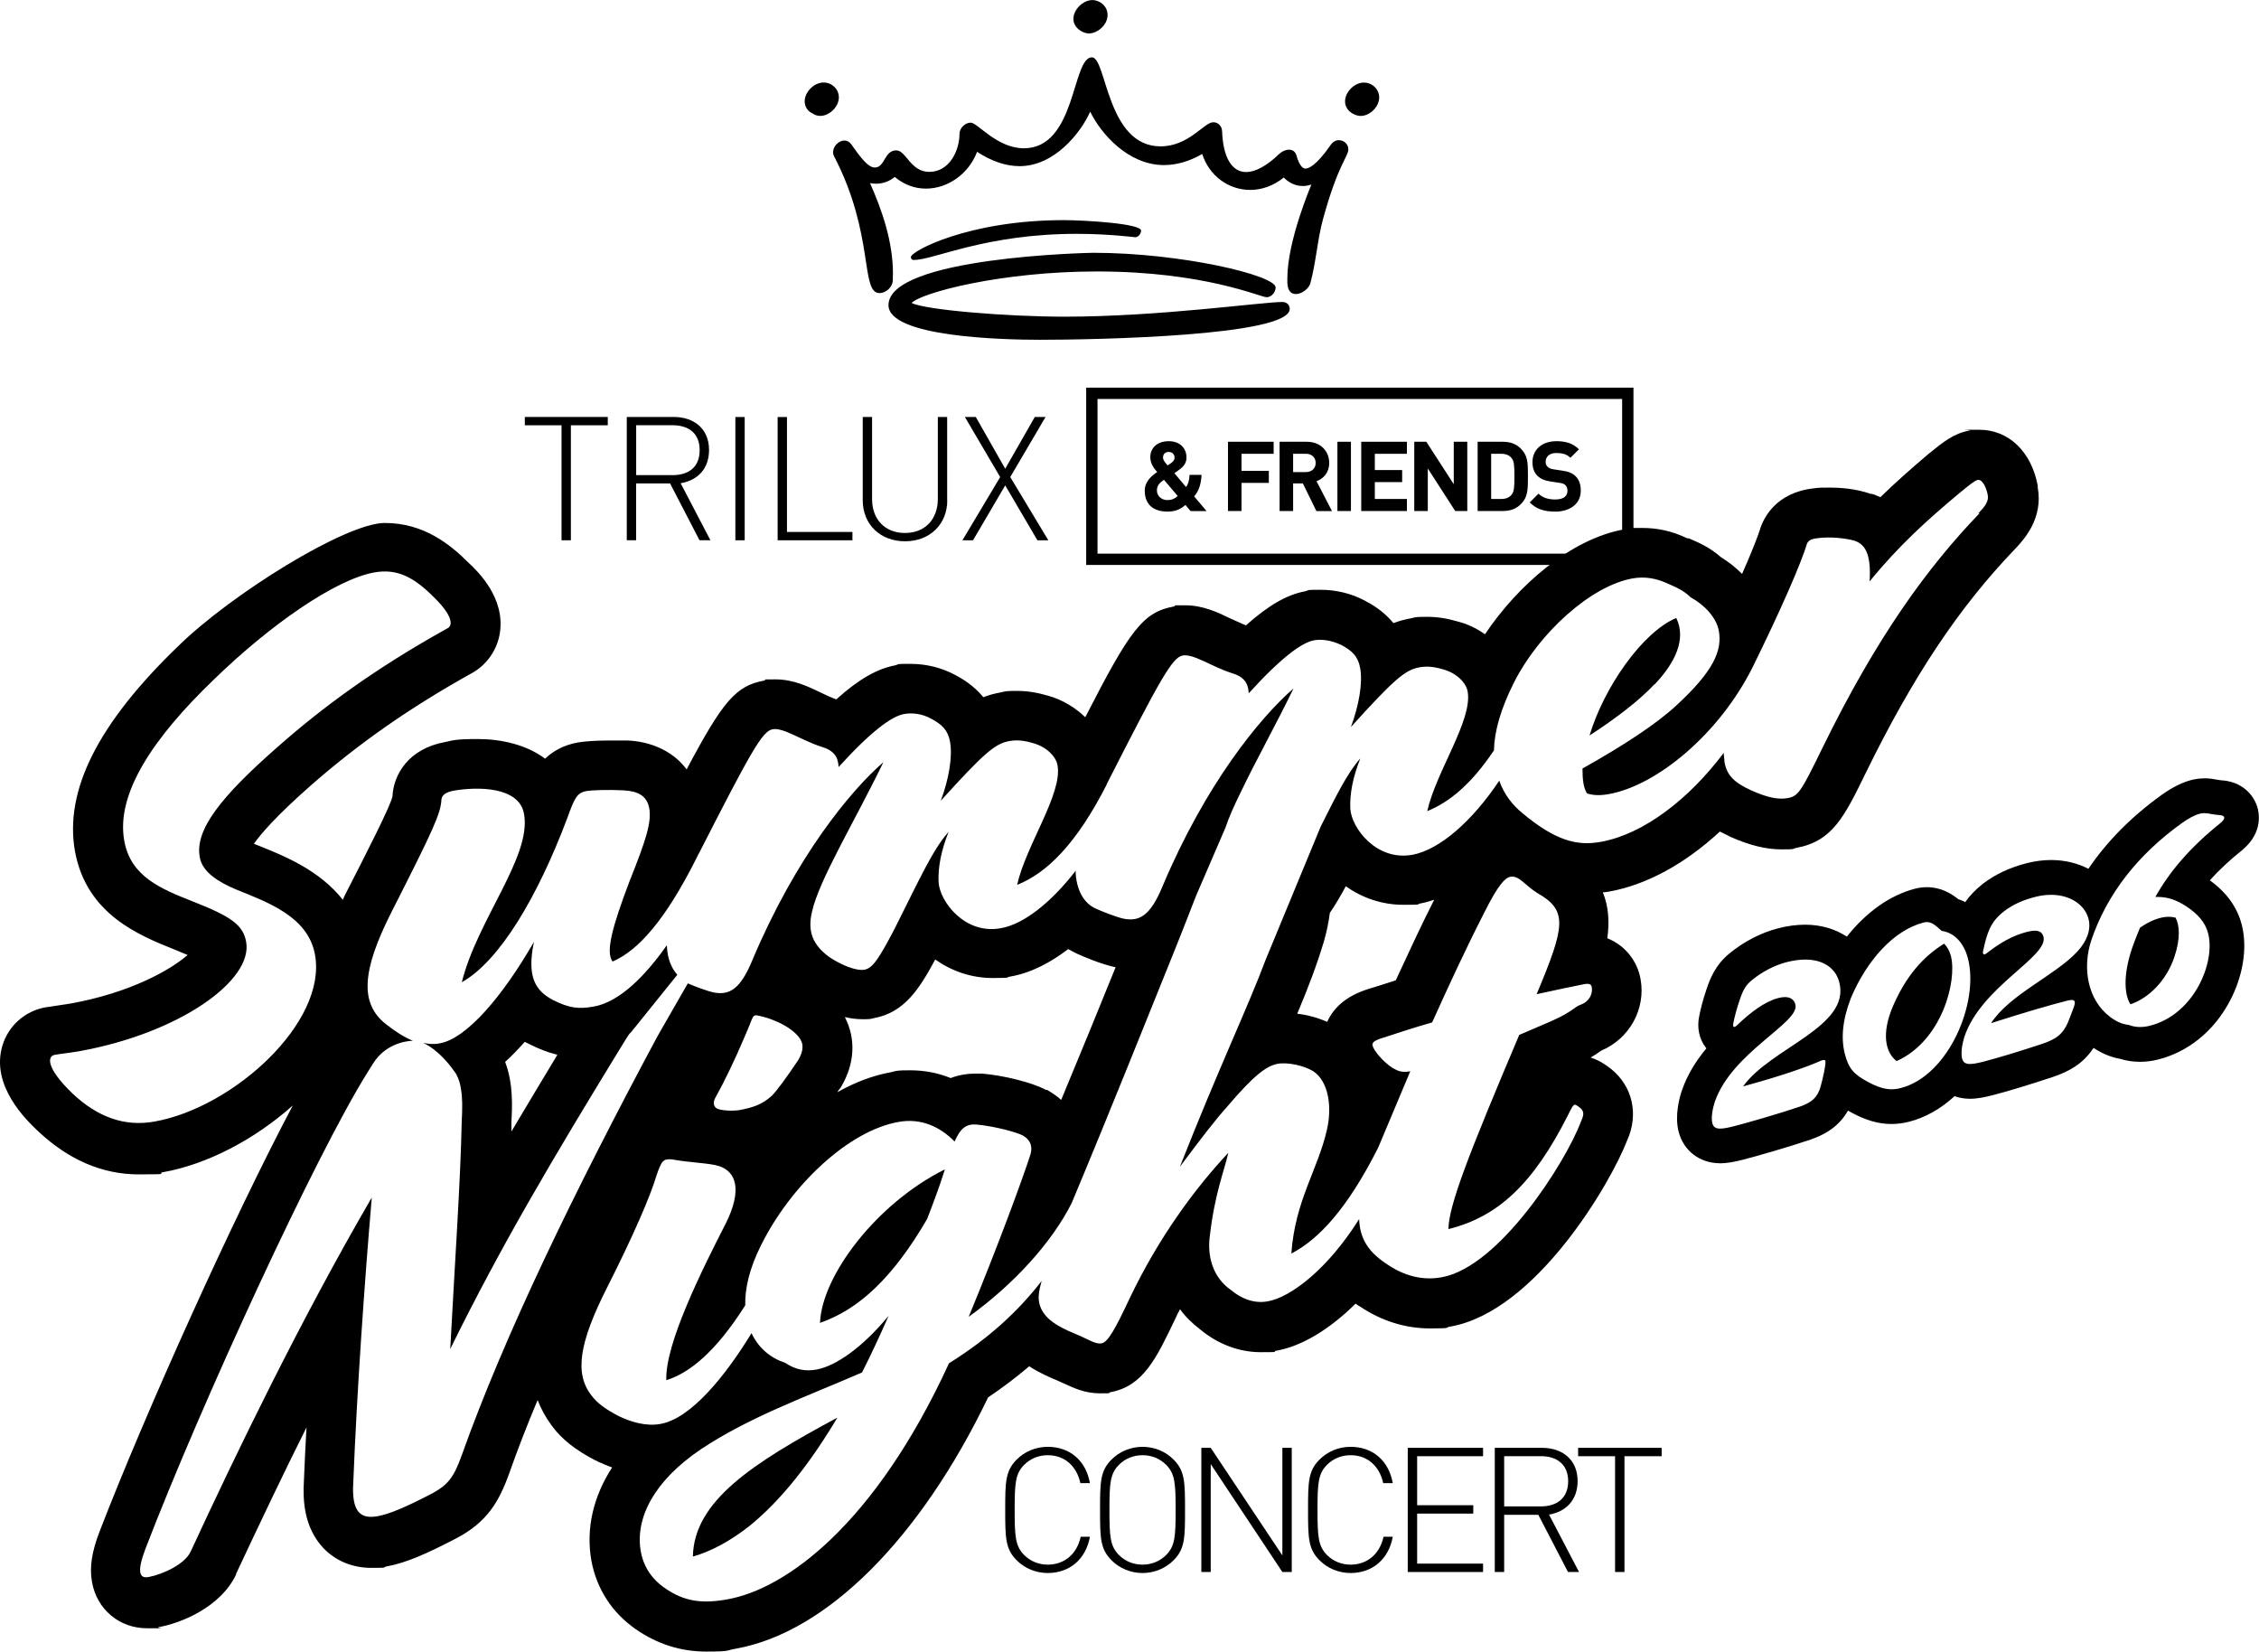 <?xml version="1.0" encoding="UTF-8"?>
<svg id="Laag_1" data-name="Laag 1" xmlns="http://www.w3.org/2000/svg" viewBox="0 0 399.23 291.87">
  <defs>
    <style>
      .cls-1 {
        isolation: isolate;
      }
    </style>
  </defs>
  <g id="CONCERT" class="cls-1">
    <g class="cls-1">
      <path d="M185.16,277.96c-2.06,0-4.04-.8-5.48-2.25-2-2-2.03-3.94-2.03-8.9s.03-6.9,2.03-8.9c1.45-1.45,3.42-2.25,5.48-2.25,3.91,0,6.75,2.43,7.46,6.41h-1.69c-.65-3.02-2.8-4.93-5.76-4.93-1.57,0-3.05.58-4.16,1.69-1.57,1.57-1.69,3.27-1.69,7.98s.12,6.41,1.69,7.98c1.11,1.11,2.59,1.69,4.16,1.69,2.96,0,5.18-1.91,5.82-4.93h1.63c-.71,3.97-3.6,6.41-7.46,6.41Z"/>
    </g>
    <g class="cls-1">
      <path d="M207.4,275.71c-1.45,1.45-3.42,2.25-5.48,2.25s-4.04-.8-5.48-2.25c-2-2-2.03-3.94-2.03-8.9s.03-6.9,2.03-8.9c1.45-1.45,3.42-2.25,5.48-2.25s4.04.8,5.48,2.25c2,2,2.03,3.94,2.03,8.9s-.03,6.9-2.03,8.9ZM206.08,258.83c-1.11-1.11-2.59-1.69-4.16-1.69s-3.05.58-4.16,1.69c-1.57,1.57-1.69,3.27-1.69,7.98s.12,6.41,1.69,7.98c1.11,1.11,2.59,1.69,4.16,1.69s3.05-.58,4.16-1.69c1.57-1.57,1.69-3.27,1.69-7.98s-.12-6.41-1.69-7.98Z"/>
      <path d="M226.63,277.78l-12.66-19.07v19.07h-1.66v-21.94h1.66l12.66,19.01v-19.01h1.66v21.94h-1.66Z"/>
    </g>
    <g class="cls-1">
      <path d="M238.68,277.96c-2.06,0-4.04-.8-5.48-2.25-2-2-2.03-3.94-2.03-8.9s.03-6.9,2.03-8.9c1.45-1.45,3.42-2.25,5.48-2.25,3.91,0,6.75,2.43,7.46,6.41h-1.69c-.65-3.02-2.8-4.93-5.76-4.93-1.57,0-3.05.58-4.16,1.69-1.57,1.57-1.69,3.27-1.69,7.98s.12,6.41,1.69,7.98c1.11,1.11,2.59,1.69,4.16,1.69,2.96,0,5.17-1.91,5.82-4.93h1.63c-.71,3.97-3.6,6.41-7.46,6.41Z"/>
    </g>
    <g class="cls-1">
      <path d="M248.79,277.78v-21.94h13.31v1.48h-11.65v8.66h9.92v1.48h-9.92v8.84h11.65v1.48h-13.31Z"/>
      <path d="M277.11,277.78l-5.24-10.1h-6.04v10.1h-1.66v-21.94h8.35c3.57,0,6.29,2.06,6.29,5.88,0,3.27-1.97,5.39-5.05,5.92l5.3,10.14h-1.94ZM272.3,257.32h-6.47v8.87h6.47c2.8,0,4.84-1.42,4.84-4.44s-2.03-4.44-4.84-4.44Z"/>
    </g>
    <g class="cls-1">
      <path d="M287.09,257.32v20.46h-1.66v-20.46h-6.53v-1.48h14.76v1.48h-6.56Z"/>
    </g>
  </g>
  <g id="TRILUX" class="cls-1">
    <g class="cls-1">
      <path d="M107.41,75.15h-6.52v20.32h-1.65v-20.32h-6.49v-1.47h14.66v1.47Z"/>
      <path d="M119.07,73.68c3.55,0,6.24,2.05,6.24,5.84,0,3.27-1.96,5.35-5.02,5.87l5.26,10.07h-1.93l-5.2-10.04h-6v10.04h-1.65v-21.78h8.29ZM112.43,75.15v8.81h6.42c2.82,0,4.8-1.38,4.8-4.41s-1.99-4.41-4.8-4.41h-6.42Z"/>
      <path d="M131.61,95.47h-1.65v-21.78h1.65v21.78Z"/>
      <path d="M139.08,94h11.57v1.47h-13.22v-21.78h1.65v20.32Z"/>
      <path d="M167.41,88.4c0,4.25-3.09,7.25-7.47,7.25s-7.47-3-7.47-7.25v-14.72h1.65v14.5c0,3.61,2.29,6,5.81,6s5.81-2.39,5.81-6v-14.5h1.65v14.72Z"/>
      <path d="M178.54,84.3l6.73,11.17h-1.93l-5.69-9.7-5.69,9.7h-1.87l6.67-11.17-6.24-10.62h1.93l5.2,9.15,5.23-9.15h1.9l-6.24,10.62Z"/>
    </g>
  </g>
  <path d="M389.59,143.69c.75,0,1.41.26,2.67.34.99.07,1.16.56.15,1.41-5.48,4.41-8.98,8.59-11.5,13.05.11,0,.21,0,.31,0,1.98,0,3.45.57,5.1,1.63,2.13,1.39,3.43,2.89,3.93,4.85,1.29,5.04-2.42,14.27-10.29,16.28-.6.15-1.18.23-1.75.23-.72,0-1.41-.13-2.05-.39-1.15-.08-2.33-.69-3.27-1.42-3.93-2.97-4.93-8.57-3.3-13.51,2.78-8.24,8.31-15.19,15.99-20.7,1.13-.83,2.37-1.47,3.17-1.67.31-.08.57-.11.83-.11M376.52,177.46c3.26-1.1,6.39-4.22,7.78-8.44,1.07-3.18.89-5.55.18-6.87-.37-.1-.77-.15-1.19-.15-1.44,0-3.17.6-5.08,1.92-.36.9-.74,1.75-1.05,2.63-1.99,5.24-1.81,9.12-.65,10.91M362.48,158.12c3.44,0,6,1.8,6.63,4.3.45,1.77-.21,3.81-1.98,5.72-3.92,4.23-11.98,7.58-15.25,12.66,5.71-1.84,10.46-3.22,13.39-3.96.39-.1.66-.14.87-.14.35,0,.47.13.52.32.12.45-.31,1.32-.98,3.1-1.02,2.73-2.38,3.51-4.75,4.33-4.31,1.43-8.01,2.53-10.33,3.13-1.04.27-1.84.43-2.45.43-.78,0-1.22-.27-1.39-.95-.26-1.01.02-2.64.41-3.87,2.99-8.88,14.87-14.13,13.97-17.66-.18-.7-.64-1.07-1.53-1.07-.39,0-.86.07-1.43.22-2.37.61-4.59,1.82-7.05,3.74-.19.16-.34.23-.46.23-.21,0-.29-.25-.19-.66.7-3.14,1.23-5.05,3.7-6.97,1.62-1.22,3.36-1.99,5.53-2.54.96-.25,1.89-.36,2.76-.36M340.52,162.93c.89,0,1.59.62,2.64,1.57,2.11.27,3.9,2.01,4.64,4.89,2,7.82-3.46,20.72-11.88,22.87-.55.14-1.08.22-1.63.22-1.17,0-2.45-.37-4.19-1.31-2.5-1.35-3.4-2.36-4.06-4.93-.7-2.72-.45-5.96,1.07-9.89,2.78-6.57,7.52-11.98,12.87-13.34.19-.05.36-.07.53-.07M335.18,187.5c7.96-3.54,10.74-14.09,9.6-18.58-.25-.96-.69-1.65-1.2-2.17-3.66,2.28-6.72,5.64-9.08,11.14-1.94,4.58-1.4,7.99.68,9.61M319.02,169.56c3.29,0,5.42,1.58,6.04,4.03,2.01,7.87-12.1,11.53-17.01,18.38,6.53-1.78,11.32-3.43,13.73-4.53.25-.09.44-.14.56-.14.15,0,.22.06.26.2.12.45-.36,2.78-.87,4.58-.55,1.86-1.51,2.7-3.63,3.46-4.01,1.35-9.32,2.87-11.64,3.46-1.04.27-1.84.43-2.45.43-.78,0-1.22-.27-1.39-.95-.25-.96.04-2.59.43-3.77,3.02-8.78,15.06-14.01,14.25-17.19-.22-.86-.84-1.33-1.85-1.33-.35,0-.74.05-1.18.17-2.37.61-4.94,2.55-7.31,4.83-.19.19-.35.27-.46.27-.2,0-.27-.25-.17-.65.21-1.07.55-2.45,1.08-3.98.63-1.94,1.17-2.77,2.1-3.55,1.86-1.55,4.09-2.71,6.26-3.27,1.18-.3,2.27-.45,3.26-.45M389.59,137.54c-.79,0-1.56.1-2.35.3-2.24.57-4.4,2.03-5.25,2.65-5.3,3.81-9.62,8.17-12.91,13.03-1.92-.99-4.17-1.55-6.59-1.55-1.41,0-2.85.19-4.28.55-3.04.78-5.48,1.92-7.7,3.59l-.04.03-.04.03c-1.33,1.04-2.33,2.12-3.11,3.23-.4-.2-.81-.37-1.23-.51-1.33-1.06-3.12-2.12-5.56-2.12h0c-.68,0-1.38.09-2.06.26-4.44,1.14-8.64,4.14-12.08,8.48-2.03-1.35-4.56-2.11-7.37-2.11-1.52,0-3.13.21-4.78.64-3.04.78-6.12,2.38-8.67,4.5-2.32,1.93-3.29,4.18-4,6.32-.66,1.95-1.05,3.58-1.26,4.65-.45,2.04-.03,4.08,1.18,5.64.03.03.05.07.08.1-1.79,2.15-3.36,4.61-4.33,7.44-.43,1.26-1.31,4.42-.58,7.29.87,3.39,3.75,5.58,7.35,5.58,1.35,0,2.71-.3,3.97-.62,2.36-.6,7.82-2.16,12.07-3.59l.05-.02.05-.02c2.04-.73,4.73-2.02,6.44-5.06.19.11.38.21.57.32,2.58,1.4,4.84,2.05,7.11,2.05,1.04,0,2.07-.14,3.15-.41,2.87-.74,5.6-2.29,8-4.51.84.3,1.76.46,2.73.46,1.35,0,2.71-.3,3.97-.62,2.58-.66,6.49-1.84,10.73-3.25h.04s.04-.03.04-.03c2.57-.89,5.14-2.16,7.06-5.09,1.22.81,2.83,1.62,4.72,1.94,1.11.35,2.28.52,3.48.52,1.08,0,2.18-.14,3.27-.42,5.22-1.34,9.64-4.89,12.45-10.01,2.48-4.51,3.33-9.66,2.28-13.76-.8-3.12-2.65-5.7-5.65-7.88,1.61-1.8,3.5-3.56,5.7-5.33l.05-.04.04-.04c3.69-3.08,2.9-6.64,2.57-7.65-.67-2.06-2.65-4.36-6.23-4.61h-.03s-.03,0-.03,0c-.28-.02-.5-.06-.83-.12-.55-.1-1.29-.24-2.22-.24h0Z"/>
  <g>
    <path d="M122.46,275.05c3.4-.98,6.68-2.82,9.95-5.37,5.76-4.65,10.93-11.39,15.58-19.18-14.99,8.05-25.34,14.73-25.54,24.55Z"/>
    <path d="M360.14,85.89c-1.11-6.09-5.17-9.95-10.35-9.95s-1.11,0-1.7.13c-2.82.52-4.58,1.96-7.33,4.19h0c-3.01,2.55-5.76,4.98-8.45,7.6-.46-.2-.98-.46-1.51-.59h-.2c-2.75-.98-5.7-1.11-7.2-1.11s-1.9,0-2.82.13c-6.74.72-8.97,5.3-9.56,7.33-.39,1.24-1.44,3.93-3.14,7.79-1.11-1.11-2.36-2.1-3.73-2.95-2.03-1.77-3.86-2.55-5.7-3.34h-.26c-2.75-1.31-5.3-1.83-7.99-1.83s-2.16,0-3.21.26c-9.49,1.7-18.86,10.02-24.55,18.53-1.37-.98-2.95-1.77-4.71-2.23-2.03-.59-3.73-.85-5.43-.85s-1.96,0-2.95.26c-1.05.2-2.1.46-3.08.85-1.83-2.23-3.99-3.4-4.98-3.93-2.42-1.31-5.17-1.96-7.86-1.96s-1.83,0-2.75.26c-3.21.59-6.42,2.42-10.48,6.02-.85-.33-1.77-.79-2.68-1.18-2.29-1.11-4.91-2.36-8.05-2.36s-1.31,0-1.96.2c-5.5.98-7.79,4.12-15.71,19.58-1.77-1.7-3.99-3.08-6.55-3.8-2.03-.59-3.73-.85-5.43-.85s-1.96,0-2.95.26c-1.11.2-2.1.46-3.08.85-1.83-2.23-3.99-3.4-4.98-3.93-2.42-1.31-5.17-1.96-7.86-1.96s-1.83,0-2.75.26c-3.14.59-6.42,2.42-10.41,6.02-.85-.33-1.77-.72-2.68-1.18-2.29-1.11-4.91-2.36-8.05-2.36s-1.31,0-1.96.2c-5.04.92-7.33,3.6-13.75,15.71-2.55-3.47-6.74-4.98-10.48-5.11h-3.27c-2.23,0-4.06.13-5.37.33-2.62.46-4.45,1.51-5.89,2.88-3.34-2.49-7.79-3.47-11.92-3.47s-4.39.26-5.7.52c-6.55,1.18-9.17,5.76-9.36,9.62-.33,1.7-4.91,10.61-7.92,16.5-.26.52-.59,1.11-.85,1.77-4.06-5.17-10.28-7.73-14.54-9.43,0,0-1.11-.46-1.18-.46,1.18-1.7,3.86-4.85,10.02-10.28,8.58-7.53,17.61-13.82,28.42-19.84,2.68-1.44,4.58-4.12,5.04-7.2.92-6.09-3.8-10.74-5.5-12.31-3.34-3.34-7.99-7.07-14.86-7.07s-27.11,12.57-36.47,21.74c-14.21,13.68-20.17,25.54-18.27,36.27,2.03,11.13,11.33,14.86,17.55,17.35.98.39,1.7.72,2.36.98-3.08,2.68-10.15,6.68-20.69,8.58-.65.13-1.44.2-2.16.33-.85.13-1.64.26-2.23.33-3.67.65-6.61,3.27-7.66,6.81-2.1,7.07,4.26,13.16,6.35,15.12,5.37,5.04,11.33,7.6,17.74,7.6s2.88-.13,4.32-.39c7.73-1.37,16.17-5.76,22.92-11.79-10.54,19.9-25.99,54.15-34.18,75.36-1.37,3.6-1.77,6.29-1.31,8.84.85,4.85,4.85,8.18,9.69,8.18s1.37,0,2.1-.2c3.73-.65,10.87-3.4,13.68-9.3v-.13c4.26-9.1,8.38-17.74,12.44-25.86-.2,3.27-.33,6.48-.46,9.49-.2,3.34,0,8.12,3.4,11.79,2.16,2.29,5.17,3.54,8.51,3.54s1.77-.07,2.75-.26c3.54-.65,7.27-2.36,12.31-4.98,5.37-2.82,7.53-6.42,9.36-11.59,1.44-4.06,3.08-8.32,4.98-12.83.59,1.57,1.37,3.01,2.49,4.52,1.7,2.36,4.26,4.39,7.86,6.22h.13c0,.07.13.13.13.13.85.39,1.7.72,2.55,1.05-3.34,5.17-4.65,10.8-3.67,16.43.92,4.98,3.6,9.17,7.79,12.11,3.86,2.68,7.99,3.99,12.51,3.99s3.34-.2,5.3-.52c15.98-2.88,32.48-19.38,44.52-44.39,2.62-1.77,5.04-3.6,7.27-5.5,1.9,1.24,3.8,2.03,4.91,2.49.59.26,1.05.46,1.44.65,1.44.65,3.47,1.64,6.09,1.64s1.24,0,1.9-.2c5.83-1.05,8.18-6.09,11.46-12.96.26-.59.52-1.11.85-1.7.98,1.37,2.23,2.55,3.6,3.6,3.08,2.55,6.81,3.99,10.67,3.99s1.83-.07,2.75-.26c4.52-.79,9.43-3.8,14.01-8.32.26.2.52.39.79.52,3.8,2.55,8.05,3.86,12.31,3.86s2.42-.13,3.67-.33c15.12-2.68,28.35-25.4,31.23-32.93l.33-.79c1.7-4.71.2-9.49-3.86-12.31l-.39-.26c-.85-.59-1.7-.98-2.55-1.24.79-.46,1.37-.85,1.9-1.24,4.98-2.1,7.86-7.33,6.94-12.57-.59-3.4-2.88-6.09-5.89-7.27.39-2.82.26-5.57-.79-8.12.39,0,.72-.07,1.11-.13,6.61-1.18,13.42-4.91,19.58-10.61.72.39,1.37.65,1.83.92,3.4,1.51,6.29,2.23,9.04,2.23s1.77-.07,2.62-.26c6.42-1.18,8.51-5.5,12.37-13.42,8.32-16.96,16.43-29.14,26.32-39.42l.13-.13c1.44-1.57,4.85-5.24,3.86-10.74h0v-.2h0v-.07ZM27.33,198.18c-5.37.98-10.15-.85-14.47-4.91-4.71-4.52-4.52-6.61-3.21-6.87,1.11-.2,2.95-.39,4.39-.65,17.74-3.21,30.71-12.51,29.46-19.32-.52-3.01-2.75-4.52-9.43-7.14-5.63-2.23-11-4.39-12.11-10.74-1.51-8.32,5.17-18.2,15.71-28.35,10.08-9.82,21.61-17.81,28.48-19.05,4.06-.72,7.01.85,10.54,4.39,3.21,3.14,3.47,4.98,2.36,5.5-12.96,7.2-22.2,14.08-29.99,20.95-10.15,8.9-14.67,14.73-13.75,19.51.46,2.62,3.34,4.39,6.48,5.7,5.5,2.23,12.7,4.78,13.88,11.52,2.16,11.92-14.4,26.98-28.35,29.46h0ZM349.86,90.67c-9.17,9.56-18.14,21.74-27.89,41.71-3.67,7.53-4.19,8.32-6.02,8.64-1.7.33-3.73-.13-6.48-1.37-2.88-1.31-4.32-2.62-4.71-5.04,0-.52-.13-1.05-.13-1.57-6.15,8.18-14.14,14.34-21.67,15.71-4.26.79-8.05-.2-13.88-5.04-1.77-1.44-3.27-3.34-4.12-5.76-4.71,7.07-10.48,12.18-15.32,13.09-6.42,1.18-10.8-4.78-11-8.12-.13-2.62.46-5.63,1.77-8.9-2.23,2.49-4.12,6.29-7.01,12.05l-9.69,23.44c-3.21,8.58-8.18,18.86-15.19,36.67,3.67-4.91,6.15-8.18,8.51-10.8,4.52-5.3,6.74-7.01,8.77-7.4,1.77-.33,4.71.33,6.29,1.31,2.75,1.83,3.34,6.35,2.42,10.35-1.64,7.14-5.63,12.51-6.29,21.87,4.78-2.49,9.82-7.79,15.32-18.66h0c2.1-5.04,3.99-9.43,5.7-13.55-1.44.26-2.1,0-3.14-.59-1.7-1.11-3.34-3.08-3.54-3.99-.07-.46.2-.85,1.96-1.37,2.62-.85,5.57-1.83,8.58-2.68,3.08-6.81,5.89-12.9,9.17-19.32,2.55-5.11,3.73-6.22,4.65-6.42,1.57-.26,2.49,1.44,4.78,2.88,5.43,3.08,4.91,5.83-.13,17.87,3.21-.72,6.15-1.31,8.38-1.77,1.11-.2,1.31.13,1.37.59.2,1.24-.59,2.55-1.9,3.01-1.31.46-1.31,1.18-5.3,2.95l-5.63,2.42c-9.04,21.34-12.44,30.12-12.51,34.31,8.64-2.16,14.93-7.79,21.21-20.3l.26-.52c.59-1.18.79-1.31,1.18-1.05l.39.26c.92.65.92,1.24.59,2.1l-.26.65c-2.75,7.2-14.4,25.54-24.55,27.37-2.49.46-5.89.26-9.56-2.23-3.14-2.03-4.91-4.32-5.04-8.05-5.5,8.77-12.05,13.82-16.17,14.54-2.62.46-4.85-.65-6.42-1.96-3.34-2.29-4.26-6.09-3.8-9.56.85-7.46,2.55-11.52,3.27-14.73-6.02,6.42-12.37,15.12-17.35,25.54-2.68,5.7-3.93,7.92-5.04,8.12s-2.23-.65-4.58-1.64c-3.73-1.51-6.02-3.08-6.48-5.7-.13-.85-.07-1.83.46-3.67-4.12,5.3-9.23,10.08-16.37,14.54-13.09,28.48-28.81,39.87-39.15,41.71-4.39.79-7.6.46-11.13-2.03-2.62-1.83-3.8-4.19-4.19-6.42-1.05-5.96,2.42-12.51,10.54-18.01,8.51-5.7,18.73-9.36,28.55-13.62,1.64-3.21,3.21-6.61,4.71-10.02-4.65,5.63-9.3,8.84-12.7,9.49-2.03.39-3.86,0-5.57-1.18-2.49-.79-4.71-2.55-5.96-5.24-4.65,7.6-10.74,15.12-16.11,16.04-2.49.46-5.17-.33-7.33-1.37-2.16-1.11-3.86-2.29-4.85-3.67-3.01-3.86-2.23-9.23,2.82-19.18,4.71-9.3,7.66-16.24,8.64-19.58.92-2.68,1.18-3.08,2.75-2.95,3.21.59,6.74.65,8.32,1.18,3.08.98,4.12,4.26,1.24,10.08-4.12,8.05-10.8,21.34-10.54,27.76,3.99-1.24,8.64-4.85,13.95-13.23-.07-2.95.72-6.48,2.75-10.54,5.17-10.48,15.39-20.3,24.36-21.87,3.93-.72,7.33.85,9.89,3.47,1.05-2.42,2.1-3.14,3.86-3.01,3.4.33,7.07,1.37,8.12,1.9,1.77.98,1.7,2.36,1.44,3.34-1.24,3.93-5.76,16.24-10.93,28.74,7.92-5.7,14.67-13.09,18.2-20.1h0c7.01-16.76,13.16-32.21,17.74-43.54,1.7-4.19,4.26-10.8,4.26-10.8l5.17-11.98c.59-1.77,1.51-3.86,2.68-6.22h0c2.55-5.37,6.15-11.79,9.36-18.4-5.89,5.11-15.52,16.83-23.18,35.03-2.16,5.24-4.12,6.09-6.61,5.7-1.31-.2-4.32-1.44-5.17-1.83-1.9-.85-3.27-2.88-3.54-6.09v-.59c-4.26,5.5-9.1,9.43-13.23,10.15-6.42,1.18-10.8-4.78-11-8.12-.13-2.62.46-5.63,1.77-8.9-2.82,3.14-5.11,8.32-9.56,17.15-2.75,5.24-3.86,6.94-5.3,7.2s-4.06-.79-6.22-2.23c-2.95-2.16-3.86-4.52-3.08-7.92,1.18-5.57,7.46-15.84,12.64-26.52-5.89,5.11-15.52,16.83-23.18,35.03-2.16,5.24-4.12,6.09-6.61,5.7-1.18-.2-3.54-1.11-4.78-1.64l-5.37,9.36c-14.67,27.37-27.04,52.84-34.57,73.99-1.44,4.06-2.55,5.3-5.17,6.74-4.78,2.49-7.6,3.67-9.69,4.06-2.95.52-4.65-.59-4.32-5.96.65-16.24,1.96-35.03,3.27-50.35-12.51,21.48-24.03,45.31-32.02,62.59-1.11,2.29-4.98,3.99-7.33,4.45-.98.2-1.44-.07-1.57-.85-.13-.79.2-2.23.92-4.12,9.89-25.73,30.05-69.47,39.22-84.14.33-.52.65-1.05.98-1.57,2.55-4.12,7.07-4.06,7.07-4.06-1.64-.65-3.27-1.77-4.78-2.95-4.58-3.6-4.32-9.3.98-19.77,7.53-14.8,8.71-17.48,8.84-19.9.07-.92,1.05-1.37,2.16-1.57,4.12-.72,11.59-.79,12.44,4.12,1.37,7.53-8.25,18.66-11,29.73,6.74-3.8,13.42-15.19,18.59-28.87,1.31-3.6,1.7-4.58,3.4-4.91,1.24-.2,4.12-.26,6.61-.13,2.55.13,4.12.98,4.52,3.14.46,2.49-.59,5.7-3.47,12.9-3.08,8.12-4.26,12.51-3.01,14.21,4.58-1.96,9.36-7.4,14.8-18.2,0-.07.07-.13.13-.26.07-.13.13-.26.2-.39v-.13h.07c9.23-18.07,11.26-21.74,13.09-22.07,1.9-.33,4.98,1.9,8.58,3.08,2.23.65,3.01,1.77,3.08,3.6,5.83-6.42,9.43-8.97,11.52-9.36,1.37-.26,3.14-.13,4.91.85s2.88,1.9,3.27,4.06c.46,2.62-.2,6.55-1.64,10.41,7.53-8.32,9.56-10.08,12.05-10.54,1.44-.26,2.62-.13,4.39.39,2.42.72,3.93,2.42,4.19,3.86.92,5.04-5.57,14.14-7.14,21.15,5.3-2.1,10.54-7.33,15.84-17.74,0,0,0-.13.07-.2,9.43-18.53,11.52-22.26,13.36-22.59,1.9-.33,4.98,1.9,8.58,3.08,2.23.65,3.01,1.77,3.08,3.6,5.83-6.42,9.43-8.97,11.52-9.36,1.37-.26,3.14,0,4.91.85,1.77.98,2.88,1.9,3.27,4.06.46,2.62-.2,6.55-1.64,10.41,7.53-8.32,9.56-10.08,12.05-10.54,1.44-.26,2.62-.13,4.39.39,2.42.72,3.93,2.42,4.19,3.86.92,5.04-5.57,14.14-7.14,21.15,3.93-1.57,7.86-4.85,11.79-10.74.07-3.34,1.18-7.33,3.6-12.11,4.45-8.71,13.55-16.96,20.89-18.27,2.23-.39,4.19,0,6.09.85s2.88,1.24,4.19,2.49c2.42,1.31,4.58,3.6,4.98,5.96.59,3.4-.85,7.01-7.53,13.16-3.47,3.21-9.1,6.94-16.57,11.13,0,1.83.13,3.34.79,4.39,1.11.39,2.42.39,3.86.13,8.45-1.51,19.45-10.54,25.4-22.39h0c5.17-10.48,8.64-18.59,9.56-21.67.2-.72.72-1.05,2.1-1.18,2.03-.26,4.71,0,6.35.46,1.7.59,3.01,2.03,2.68,7.2,5.24-6.42,10.21-10.87,15.84-15.58,1.83-1.51,2.75-2.23,3.27-2.36.92-.13,1.57,1.57,1.77,2.68.2,1.11-.46,1.96-1.64,3.21h.2ZM253.48,158.96c-2.23,4.39-4.32,8.9-6.81,14.27-.59.2-1.24.39-1.83.59-1.05.33-2.03.65-2.95.92-4.26,1.31-6.35,3.6-7.33,5.83-1.64-.72-3.47-1.24-5.3-1.44,1.96-4.65,3.47-8.64,4.71-12.77.52-1.83.85-3.47,1.05-5.04.98-1.44,1.9-3.01,2.82-4.71,2.88,2.03,6.35,3.27,10.15,3.27s2.1-.07,3.14-.26c.79-.13,1.57-.39,2.42-.65h-.07ZM126.46,193.92c1.57-2.82,3.54-6.94,4.98-10.35.59-1.31,1.05-2.49,1.44-3.47.26-.59.46-.79,1.05-.65.98.2,1.9.46,2.82.85,1.83.72,3.34,1.7,4.26,2.75,1.05,1.18,1.11,2.49.07,4.26-2.1,3.14-3.8,5.43-4.65,6.29-1.7,1.57-3.34,2.1-5.7,2.55-1.11.2-3.47.13-4.12-.33-.52-.39-.65-1.05-.13-1.96h0v.07ZM149.31,179.71c.98.26,2.1.39,3.14.39s1.37,0,2.03-.2c5.37-.98,8.05-5.24,10.8-10.35,2.88,2.03,6.35,3.27,10.15,3.27s2.1-.13,3.14-.26c3.73-.65,7.2-2.55,10.21-4.85.46.26.98.52,1.51.79.98.46,4.32,1.9,6.87,2.42-2.75,6.81-6.02,14.8-9.62,23.44-.72-.65-1.57-1.24-2.49-1.77h-.2c-2.42-1.31-7.4-2.55-11.33-2.88h-1.11c-1.31,0-2.88.2-4.39.79-2.29-.92-4.65-1.37-7.14-1.37s-2.29.07-3.4.33c-3.27.59-6.48,1.83-9.49,3.54.13-.2.26-.46.46-.65l.13-.2.13-.2c2.36-4.06,2.55-8.38.65-12.11h0v-.13h-.07Z"/>
    <path d="M117.81,167.08c-3.73,5.3-8.32,10.02-12.96,10.8-2.62.46-4.26.26-7.14-1.18-3.08-1.64-4.65-4.06-3.34-10.28-5.57,9.69-11.92,17.09-16.63,17.94-.98.2-1.96.13-2.95-.07,2.42,1.11,4.39,3.47,5.37,4.85.2.26.46.59.59.92h0c.33.65.59,1.44.72,2.42.26,1.44.26,3.27.13,5.63-.2,10.35-1.24,25.4-2.03,40.27,8.9-18.14,18.33-33.98,29.66-52.51.46-.72.92-1.51,1.37-2.23.33-.52.59-.98.98-1.31l8.12-10.08h0c-.98-1.11-1.7-2.68-1.83-4.85v-.26h0l-.07-.07ZM90.38,200.01v-1.57c.13-2.68.39-6.87-1.11-10.8,1.18-1.05,2.29-2.23,3.47-3.54.26.13.52.26.79.39l.26.13c1.31.65,2.88,1.31,4.71,1.77-2.82,4.65-5.5,9.17-8.12,13.55h0v.07Z"/>
    <path d="M292.44,120.92c3.6-3.8,5.63-7.99,3.8-11.72-5.96,2.49-12.77,12.24-15.32,20.76,4.65-3.01,8.84-6.22,11.46-9.04h.07Z"/>
    <path d="M144.99,233.73c6.74-2.36,12.77-7.86,18.86-18.33,1.11-2.88,2.23-5.83,3.14-8.77-12.11,6.02-21.8,18.86-22.07,27.17h.07v-.07Z"/>
  </g>
  <path d="M236.65,24.78c.86,0,1.64.67,1.64,1.61,0,1.29-1.81,2.61-4.46,12.27-1.01,3.66-1.23,7.63-2.26,11.42-.24.88-1.48,1.88-2.52,1.88-1.69,0-1.54-2.02-1.54-2.76,0-6.71,4.22-16.46,4.22-16.53,0-.03-.01-.04-.04-.04-.13,0-.57.24-1.39.24-.43,0-1.98-.01-3.42-1.5-1.87,1.51-3.94,2.19-5.94,2.19-3.75,0-7.21-2.42-8.48-6.35-2.24,1.3-4.53,1.96-6.75,1.96-6.32,0-11.17-5.56-13.04-9.44-1.71,3.82-6.37,9.63-12.48,9.63-2.4,0-4.93-.85-7.51-2.53-1.49,3.94-5.22,6.5-9.04,6.5-1.9,0-3.82-.64-5.5-2.06-1.1.86-2.2,1.19-3.3,1.19-.36,0-.72-.03-1.08-.1,2.06,4.64,4.05,10.27,4.05,15.96,0,.42-.01.85-.03,1.27-.07,1.24-1.28,2.2-2.34,2.2-3.44,0-.84-10.34-8.03-24.17-.13-.24-.18-.49-.18-.74,0-1.06,1.02-2.05,2.01-2.05.44,0,.87.2,1.2.67,1.7,2.41,2.99,4.1,4.17,4.1,1.81,0,1.64-3.03,3.79-3.03,1.73,0,2.51,3.8,5.82,3.8,3.62,0,5.35-3.83,5.35-6.72,0-1,.99-1.98,1.98-1.98,1.22,0,4.64,4.53,9.4,4.53,9.25,0,8.49-16.07,12.02-16.07,2.61,0,2.58,15.73,12.13,15.73,5,0,7.71-4.26,9.31-4.26.81,0,1.53.6,1.57,1.59.17,4.61,1.71,7.21,4.25,7.21,1.58,0,3.56-1.01,5.83-3.18.51-.49,1.16-.77,1.73-.77.61,0,1.13.31,1.33,1.01.39,1.4.95,2.33,1.58,2.33.49,0,1.87-.41,4.46-4.17.42-.6.97-.86,1.5-.86ZM227.93,54.6c0-1.1-1.02-1.24-1.27-1.24-3.59,0-21.75,2.6-38.53,2.6-9.94,0-24.61-1.17-27.02-2.43,1.72-1.79,15.73-5.56,32.74-5.56,19.04,0,28.91,4.55,29.99,4.55.89,0,1.6-.9,1.6-1.72,0-2.17-16.75-6.13-32.22-6.13-.61,0-36.2.73-36.2,9.25,0,5.59,19.86,6.12,26.8,6.12,9.65,0,44.11-.64,44.11-5.45ZM190.29,41.32c5.72,0,10.15.6,10.35.6.55,0,1.02-.65,1.02-1.17,0-1.25-9.95-1.85-13.68-1.85-16.8,0-27,5.49-27,6.52,0,.28.16.52.51.52,3.55,0,12.62-4.62,28.8-4.62ZM189.7,3.34c0,1.57,1.63,2.57,2.75,2.57,1.4,0,3.29-1.4,3.29-3.27,0-1.71-1.56-2.63-2.65-2.63-1.7,0-3.39,1.68-3.39,3.34ZM240.46,20.49c1.8,0,3.63-1.96,3.23-3.81-.26-1.2-1.36-2.09-2.63-2.09-1.74,0-3.35,1.72-3.35,3.31,0,1.76,1.77,2.59,2.75,2.59ZM143.57,20.02c.43.32.91.46,1.39.46,1.63,0,3.29-1.61,3.29-3.28,0-1.43-1.21-2.62-2.69-2.62-1.74,0-3.35,1.72-3.35,3.31,0,.94.51,1.77,1.36,2.13Z"/>
  <g>
    <path d="M288.68,99.83h-96.72v-31.33h96.72v31.33ZM193.96,97.83h92.72v-27.33h-92.72v27.33Z"/>
    <g>
      <path d="M210.4,90.3l-.89-1.07c-.64.52-1.46,1.17-3.16,1.17-2.7,0-4.04-1.41-4.04-3.71,0-1.56,1.14-2.58,2.2-3.28-.5-.57-1.22-1.43-1.22-2.6,0-1.67,1.22-2.85,3.27-2.85,1.93,0,3.13,1.22,3.13,2.89,0,.95-.5,1.58-1.26,2.13l-.88.64,2.06,2.44c.4-.53.58-1.27.62-2.15h2.12c-.09,1.58-.45,2.84-1.31,3.8l2.2,2.6h-2.84ZM205.7,84.78c-.74.52-1.24,1-1.24,1.87,0,1.01.83,1.72,1.86,1.72.72,0,1.25-.22,1.82-.72l-2.44-2.87ZM206.55,79.86c-.67,0-1.01.43-1.01,1,0,.45.38.88.81,1.38l.52-.34c.4-.27.71-.6.71-1.03,0-.57-.38-1-1.01-1Z"/>
      <path d="M219.41,80.19v3.01h4.83v2.13h-4.83v4.97h-2.39v-12.24h8.07v2.13h-5.67Z"/>
      <path d="M232.64,90.3l-2.39-4.88h-1.72v4.88h-2.39v-12.24h4.8c2.49,0,3.97,1.7,3.97,3.75,0,1.72-1.05,2.79-2.24,3.22l2.73,5.28h-2.77ZM230.78,80.19h-2.25v3.23h2.25c1.05,0,1.74-.67,1.74-1.62s-.69-1.62-1.74-1.62Z"/>
      <path d="M236.36,90.3v-12.24h2.39v12.24h-2.39Z"/>
      <path d="M240.57,90.3v-12.24h8.07v2.13h-5.67v2.87h4.83v2.13h-4.83v2.98h5.67v2.13h-8.07Z"/>
      <path d="M257.18,90.3l-4.85-7.52v7.52h-2.39v-12.24h2.13l4.85,7.5v-7.5h2.39v12.24h-2.13Z"/>
      <path d="M269.26,88.51c-.88,1.22-2.03,1.79-3.7,1.79h-4.42v-12.24h4.42c1.67,0,2.82.57,3.7,1.79.76,1.05.77,2.3.77,4.33s-.02,3.28-.77,4.33ZM267.14,80.95c-.4-.5-.98-.76-1.79-.76h-1.82v7.98h1.82c.81,0,1.39-.26,1.79-.76.45-.53.5-1.31.5-3.23s-.05-2.7-.5-3.23Z"/>
      <path d="M274.82,90.4c-1.86,0-3.27-.4-4.47-1.62l1.55-1.55c.77.77,1.82,1.03,2.94,1.03,1.43,0,2.18-.55,2.18-1.53,0-.41-.12-.76-.38-1.01-.24-.22-.48-.33-1.1-.41l-1.46-.22c-1.08-.15-1.82-.48-2.37-1.01-.58-.57-.88-1.38-.88-2.41,0-2.18,1.62-3.71,4.26-3.71,1.68,0,2.91.41,3.96,1.43l-1.51,1.5c-.76-.74-1.7-.84-2.51-.84-1.27,0-1.87.71-1.87,1.55,0,.33.09.64.34.88.24.22.6.4,1.12.46l1.46.22c1.12.15,1.81.45,2.34.96.65.6.95,1.48.95,2.58,0,2.37-1.96,3.71-4.54,3.71Z"/>
    </g>
  </g>
</svg>